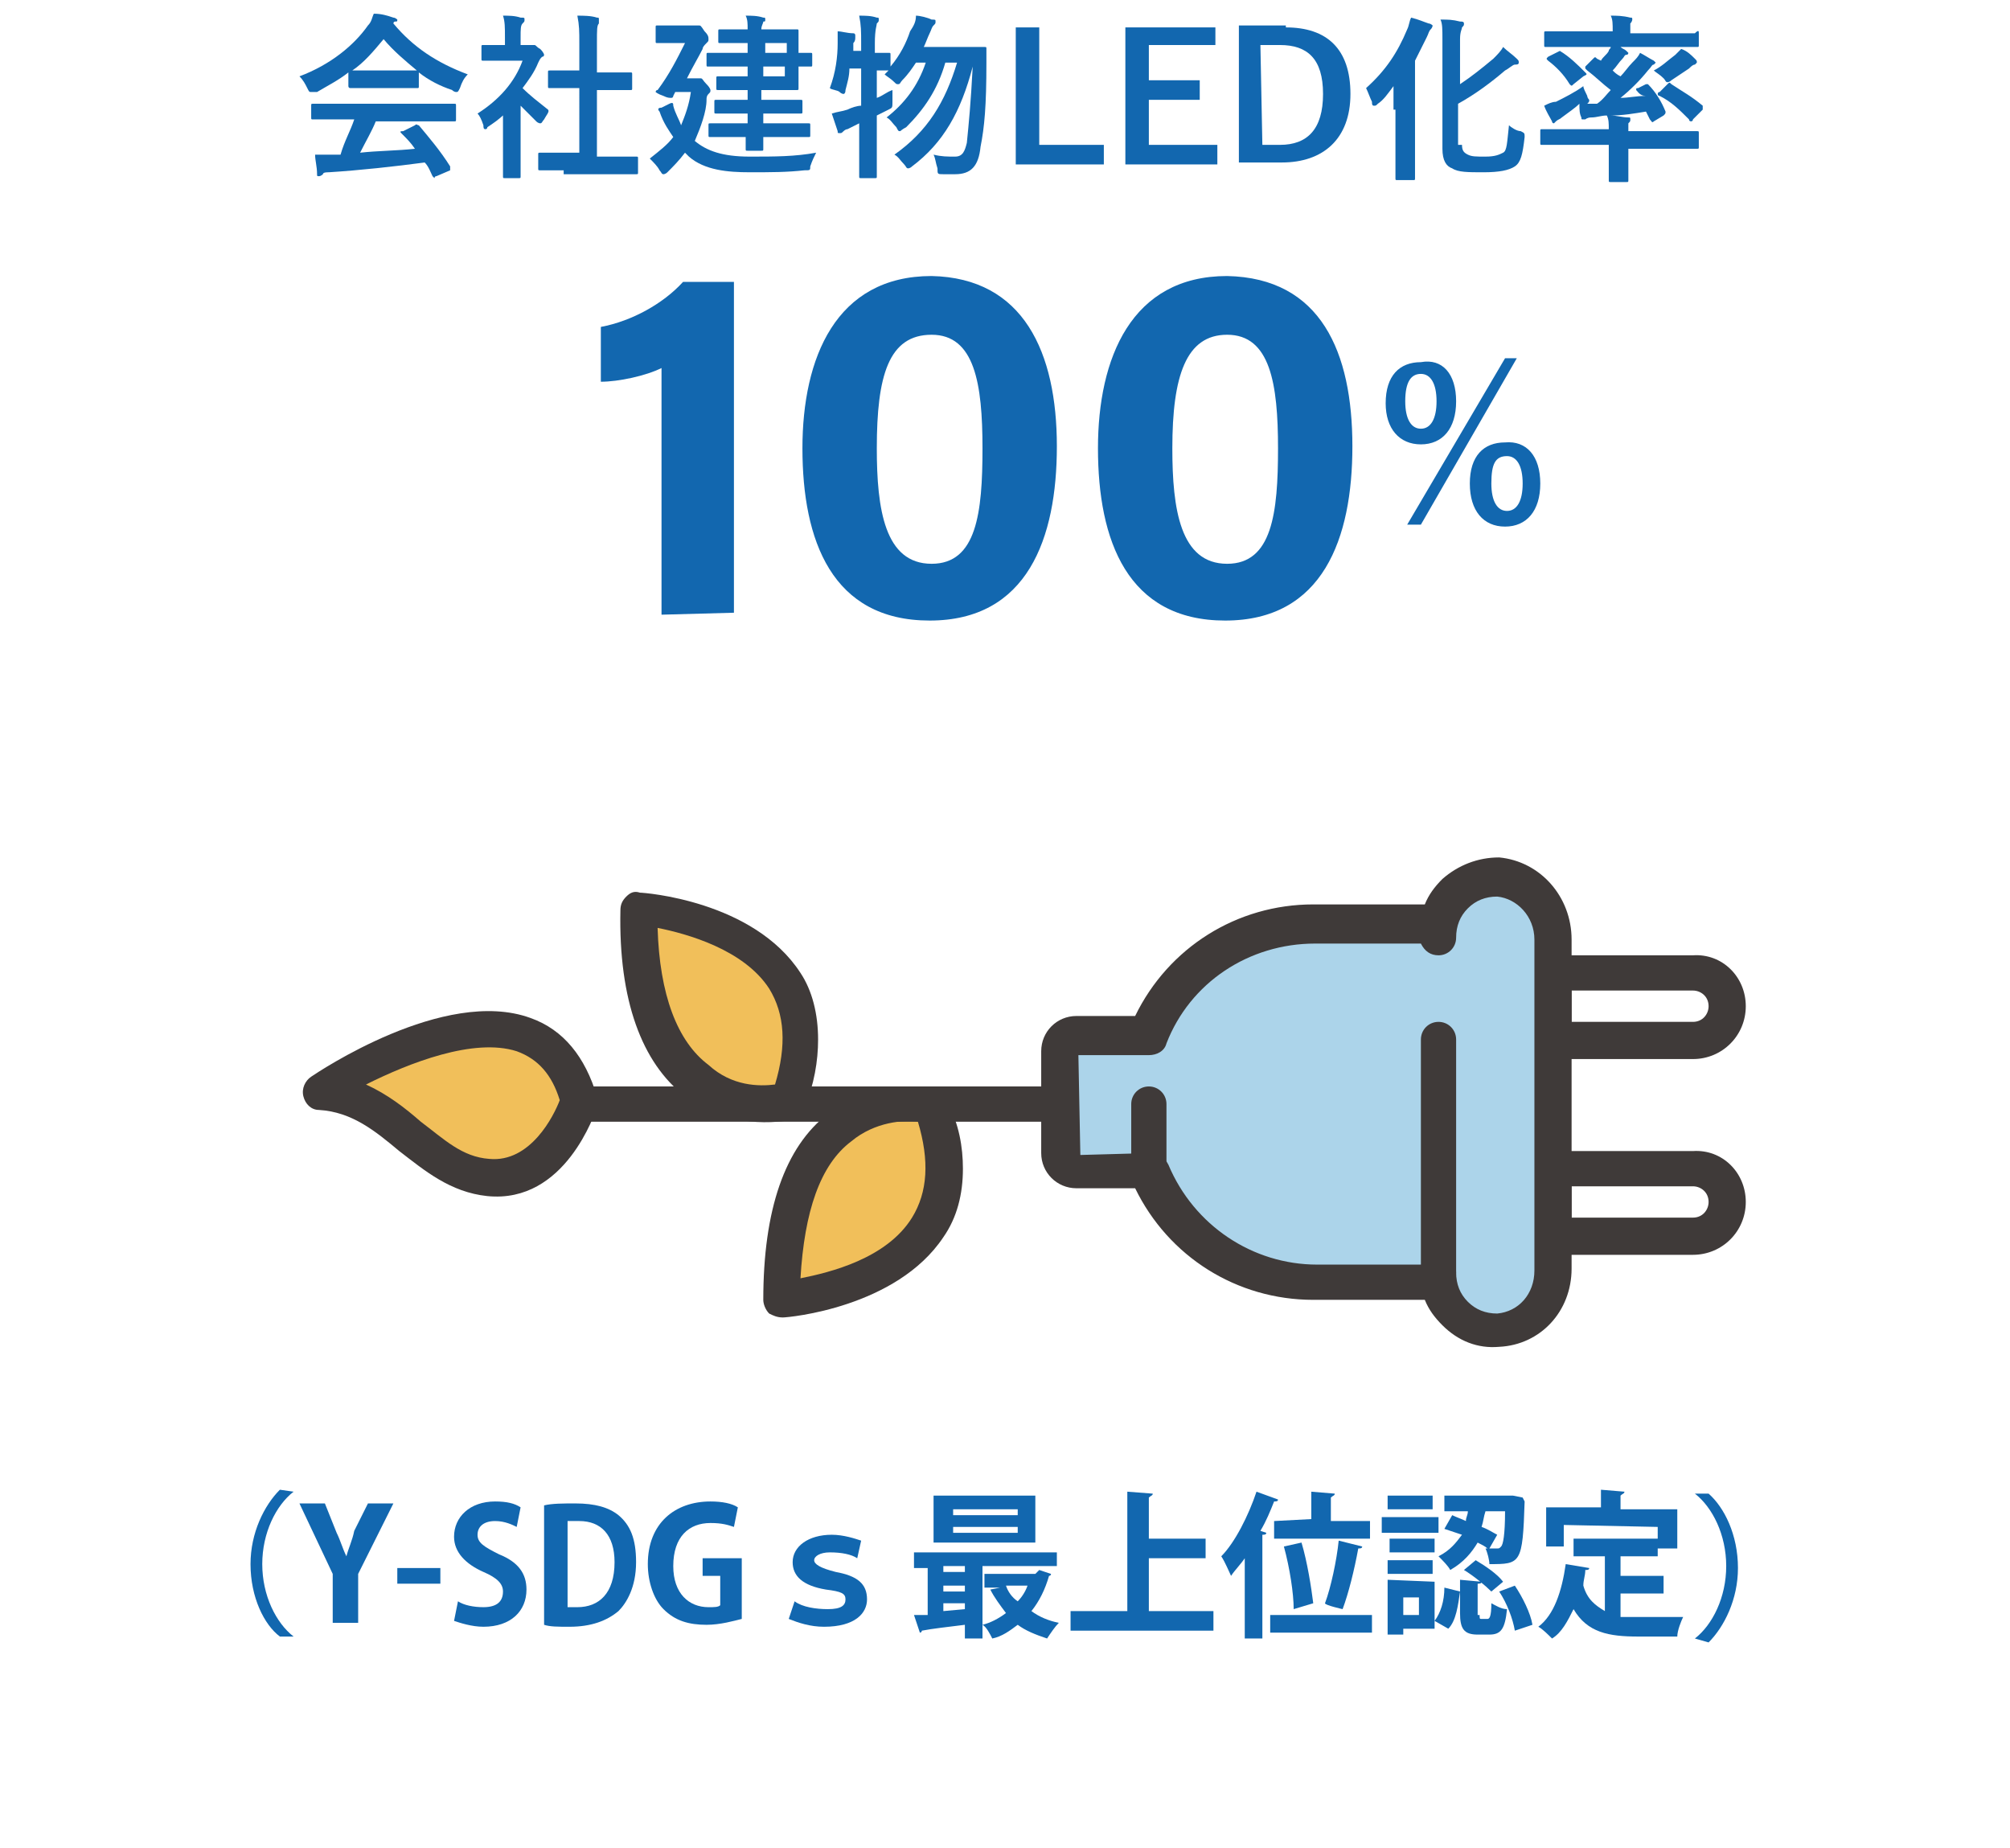 <?xml version="1.0" encoding="utf-8"?>
<!-- Generator: Adobe Illustrator 27.1.1, SVG Export Plug-In . SVG Version: 6.00 Build 0)  -->
<svg version="1.1" id="レイヤー_1" xmlns="http://www.w3.org/2000/svg" xmlns:xlink="http://www.w3.org/1999/xlink" x="0px"
	 y="0px" viewBox="0 0 102.7 94.4" style="enable-background:new 0 0 102.7 94.4;" xml:space="preserve">
<style type="text/css">
	.st0{fill:#F1BF5A;}
	.st1{fill:#ACD4EA;}
	.st2{fill:#1267AF;}
	.st3{fill:#3F3A39;}
	.st4{fill:none;}
</style>
<path class="st0" d="M40.1,66.5c0,0,0-5.5,1.3-7.4s4.3-2.9,5.6-3c1.2-0.1,1.9,5.6,0.4,7.1C45.9,64.7,42.3,66.7,40.1,66.5z"/>
<path class="st0" d="M39.7,56.3c0,0-5.6-0.7-6.1-3.4s-1.4-5.8-0.9-6.4c0.6-0.6,5,1.1,6.3,2.5C40.4,50.5,41.5,55.1,39.7,56.3z"/>
<path class="st0" d="M16.8,55.6c0,0,5.7-3.7,8.4-3.1c2.7,0.6,3.6,2.1,4,3.4c0.4,1.3-2,4.5-3.7,4.2C23.8,59.8,20.4,55.7,16.8,55.6z"
	/>
<path class="st1" d="M54.3,53.2v6.9l4.2-0.1c0,0,1.8,2.9,3.3,4.1c1.5,1.1,4.7,1.5,4.7,1.5h6.4c0,0,1.7,2,3.3,2s2.7-1.4,2.9-2.3
	s0-18.4,0-18.4s-1-2.2-3.1-2.2c-2,0-2.7,2.6-2.7,2.6h-8.2c0,0-5.9,2-6.6,5.1L54.3,53.2z"/>
<g>
	<path class="st2" d="M33.8,31.4V18.8c-0.8,0.4-2.2,0.7-3.1,0.7v-2.8c1.6-0.3,3.2-1.2,4.2-2.3h2.6v16.9L33.8,31.4L33.8,31.4z"/>
	<path class="st2" d="M54,22.8c0,4.7-1.5,8.9-6.5,8.9S41,27.6,41,22.9c0-4.6,1.7-8.8,6.6-8.8C52.3,14.2,54,18,54,22.8z M44.8,22.9
		c0,3.1,0.4,5.9,2.8,5.9c2.3,0,2.6-2.6,2.6-5.9s-0.4-5.8-2.6-5.8C45.4,17.1,44.8,19.2,44.8,22.9z"/>
	<path class="st2" d="M69.1,22.8c0,4.7-1.5,8.9-6.5,8.9s-6.5-4.1-6.5-8.8c0-4.6,1.7-8.8,6.6-8.8C67.5,14.2,69.1,18,69.1,22.8z
		 M59.9,22.9c0,3.1,0.4,5.9,2.8,5.9c2.3,0,2.6-2.6,2.6-5.9s-0.4-5.8-2.6-5.8C60.6,17.1,59.9,19.2,59.9,22.9z"/>
	<path class="st2" d="M74.4,20.5c0,1.4-0.7,2.2-1.8,2.2s-1.8-0.8-1.8-2.1c0-1.4,0.7-2.1,1.8-2.1C73.7,18.3,74.4,19.1,74.4,20.5z
		 M71.8,20.5c0,0.9,0.3,1.4,0.8,1.4s0.8-0.5,0.8-1.4s-0.3-1.4-0.8-1.4S71.8,19.5,71.8,20.5z M72.6,26.8h-0.7l5-8.5h0.6L72.6,26.8z
		 M78.7,24.7c0,1.4-0.7,2.2-1.8,2.2c-1.1,0-1.8-0.8-1.8-2.2c0-1.4,0.7-2.1,1.8-2.1C78,22.5,78.7,23.3,78.7,24.7z M76.2,24.7
		c0,0.9,0.3,1.4,0.8,1.4c0.5,0,0.8-0.5,0.8-1.4s-0.3-1.4-0.8-1.4C76.4,23.3,76.2,23.7,76.2,24.7z"/>
</g>
<g>
	<path class="st2" d="M17.8,3.7c-0.5,0.4-1.1,0.7-1.6,1c-0.2,0-0.2,0-0.3,0s-0.1,0-0.2-0.2c-0.1-0.2-0.2-0.4-0.4-0.6
		c1.6-0.6,2.8-1.6,3.5-2.6C19,1.1,19,0.9,19.1,0.7c0.4,0,0.7,0.1,1,0.2c0.1,0,0.2,0.1,0.2,0.1c0,0.1,0,0.1-0.1,0.1
		c-0.1,0-0.1,0.1-0.1,0.1c1,1.2,2.2,2,3.8,2.6c-0.2,0.2-0.3,0.4-0.4,0.7c-0.1,0.2-0.1,0.2-0.2,0.2c0,0-0.1,0-0.2-0.1
		c-0.6-0.2-1.2-0.5-1.7-0.9v0.7c0,0.1,0,0.1-0.1,0.1s-0.3,0-1,0h-1.4c-0.7,0-1,0-1,0c-0.1,0-0.1-0.1-0.1-0.1V3.7z M17.2,6.1
		c-0.8,0-1.1,0-1.2,0s-0.1,0-0.1-0.1V5.4c0-0.1,0-0.1,0.1-0.1s0.3,0,1.2,0H22c0.8,0,1.1,0,1.2,0s0.1,0,0.1,0.1v0.7
		c0,0.1,0,0.1-0.1,0.1s-0.3,0-1.2,0h-2.8c-0.2,0.5-0.5,1-0.8,1.6c0.9-0.1,1.9-0.1,2.8-0.2c-0.2-0.3-0.4-0.5-0.7-0.8
		c-0.1-0.1,0-0.1,0.1-0.1l0.6-0.3c0.1-0.1,0.1,0,0.2,0C21.9,7,22.5,7.7,23,8.5c0,0.1,0,0.1,0,0.2L22.3,9c-0.1,0-0.1,0.1-0.1,0.1
		s0,0-0.1-0.1c-0.1-0.2-0.2-0.5-0.4-0.7c-1.5,0.2-3.3,0.4-4.9,0.5c-0.1,0-0.3,0-0.3,0.1c0,0-0.1,0.1-0.2,0.1s-0.1,0-0.1-0.1
		c0-0.4-0.1-0.7-0.1-1c0.3,0,0.6,0,1,0c0.1,0,0.2,0,0.3,0c0.2-0.7,0.5-1.2,0.7-1.8H17.2z M20.3,3.6c0.6,0,0.9,0,1,0
		c-0.6-0.5-1.2-1-1.7-1.6c-0.5,0.6-1,1.2-1.6,1.6c0.1,0,0.3,0,1,0H20.3z"/>
	<path class="st2" d="M25.8,5.8c-0.3,0.3-0.6,0.5-0.9,0.7c0,0.1-0.1,0.1-0.1,0.1c-0.1,0-0.1-0.1-0.1-0.2c-0.1-0.3-0.2-0.5-0.3-0.6
		c1.1-0.7,1.9-1.6,2.3-2.7h-1c-0.7,0-0.9,0-1,0s-0.1,0-0.1-0.1V2.4c0-0.1,0-0.1,0.1-0.1s0.3,0,1,0h0.1V1.9c0-0.5,0-0.8-0.1-1.1
		c0.3,0,0.6,0,0.9,0.1c0.2,0,0.2,0,0.2,0.1s0,0.1-0.1,0.2s-0.1,0.3-0.1,0.7v0.4H27c0.1,0,0.1,0,0.2,0h0.1c0.1,0,0.1,0.1,0.3,0.2
		c0.2,0.2,0.2,0.3,0.2,0.3s0,0.1-0.1,0.1C27.6,3,27.6,3,27.5,3.2c-0.2,0.5-0.5,0.9-0.8,1.3c0.4,0.4,0.8,0.7,1.3,1.1
		c0.1,0.1-0.1,0.3-0.2,0.5c-0.1,0.1-0.1,0.2-0.2,0.2c0,0-0.1,0-0.2-0.1c-0.3-0.3-0.5-0.5-0.8-0.8v2.5c0,0.7,0,1,0,1.1s0,0.1-0.1,0.1
		h-0.7c-0.1,0-0.1,0-0.1-0.1s0-0.4,0-1.1V5.8H25.8z M28.8,8.7c-0.9,0-1.2,0-1.2,0c-0.1,0-0.1,0-0.1-0.1V7.9c0-0.1,0-0.1,0.1-0.1
		s0.4,0,1.2,0h0.8V4.5h-0.4c-0.8,0-1.1,0-1.1,0c-0.1,0-0.1,0-0.1-0.1V3.7c0-0.1,0-0.1,0.1-0.1s0.3,0,1.1,0h0.4V2.2
		c0-0.6,0-0.9-0.1-1.4c0.3,0,0.7,0,1,0.1c0.1,0,0.1,0,0.1,0.1s0,0.1,0,0.2c-0.1,0.1-0.1,0.3-0.1,1v1.5h0.6c0.8,0,1.1,0,1.1,0
		c0.1,0,0.1,0,0.1,0.1v0.7c0,0.1,0,0.1-0.1,0.1c-0.1,0-0.3,0-1.1,0h-0.6V8h0.8c0.9,0,1.1,0,1.2,0c0.1,0,0.1,0,0.1,0.1v0.7
		c0,0.1,0,0.1-0.1,0.1c-0.1,0-0.3,0-1.2,0h-2.5V8.7z"/>
	<path class="st2" d="M35.5,7.2C36.1,7.7,36.9,8,38.3,8c1.3,0,2.3,0,3.4-0.2c-0.1,0.2-0.2,0.4-0.3,0.7c0,0.2,0,0.2-0.3,0.2
		c-0.9,0.1-1.7,0.1-2.8,0.1c-1.1,0-2.3-0.1-3.1-0.8c-0.1-0.1-0.1-0.1-0.2-0.2c-0.3,0.4-0.6,0.7-0.9,1c-0.1,0.1-0.2,0.1-0.2,0.1
		c-0.1,0-0.1-0.1-0.2-0.2c-0.1-0.2-0.3-0.4-0.5-0.6c0.5-0.4,0.9-0.7,1.2-1.1c-0.2-0.3-0.5-0.7-0.7-1.3c-0.1-0.1-0.1-0.2,0.1-0.2
		l0.4-0.2c0.2-0.1,0.2,0,0.2,0.1c0.1,0.4,0.3,0.7,0.4,1c0.2-0.5,0.4-1,0.5-1.7h-0.8l-0.1,0.2C34.4,5,34.3,5,34.3,5
		c-0.1,0-0.2,0-0.4-0.1c-0.3-0.1-0.4-0.2-0.4-0.2s0-0.1,0.1-0.1c0.6-0.8,1-1.6,1.4-2.4h-0.6c-0.6,0-0.8,0-0.8,0
		c-0.1,0-0.1,0-0.1-0.1V1.4c0-0.1,0-0.1,0.1-0.1c0.1,0,0.2,0,0.8,0h1c0.1,0,0.2,0,0.2,0h0.1c0.1,0,0.1,0,0.3,0.3
		c0.2,0.2,0.2,0.3,0.2,0.4c0,0.1,0,0.1-0.1,0.2c-0.1,0.1-0.2,0.2-0.2,0.3c-0.2,0.4-0.5,0.9-0.8,1.5h0.4c0.1,0,0.2,0,0.2,0
		c0.1,0,0.1,0,0.1,0c0.1,0,0.1,0.1,0.3,0.3c0.2,0.2,0.2,0.3,0.2,0.3c0,0.1,0,0.1-0.1,0.2c-0.1,0.1-0.1,0.2-0.1,0.3
		C36.1,5.7,35.8,6.5,35.5,7.2L35.5,7.2z M37.5,7c-0.9,0-1.2,0-1.2,0c-0.1,0-0.1,0-0.1-0.1V6.4c0-0.1,0-0.1,0.1-0.1
		c0.1,0,0.4,0,1.2,0h0.7V5.8h-0.4c-0.8,0-1.1,0-1.2,0c-0.1,0-0.1,0-0.1-0.1V5.2c0-0.1,0-0.1,0.1-0.1c0.1,0,0.3,0,1.2,0h0.4V4.6h-0.5
		c-0.7,0-0.9,0-1,0c-0.1,0-0.1,0-0.1-0.1V4c0-0.1,0-0.1,0.1-0.1c0.1,0,0.3,0,1,0h0.5V3.4h-0.8c-0.8,0-1.1,0-1.2,0
		c-0.1,0-0.1,0-0.1-0.1V2.8c0-0.1,0-0.1,0.1-0.1c0.1,0,0.3,0,1.2,0h0.8V2.2h-0.3c-0.8,0-1.1,0-1.1,0c-0.1,0-0.1,0-0.1-0.1V1.6
		c0-0.1,0-0.1,0.1-0.1c0.1,0,0.3,0,1.1,0h0.3c0-0.3,0-0.5-0.1-0.7c0.3,0,0.6,0,0.9,0.1c0.1,0,0.1,0,0.1,0.1s0,0.1-0.1,0.1
		c0,0.1-0.1,0.2-0.1,0.4h0.5c0.8,0,1.2,0,1.3,0s0.1,0,0.1,0.1s0,0.3,0,0.9v0.2c0.3,0,0.6,0,0.6,0c0.1,0,0.1,0,0.1,0.1v0.5
		c0,0.1,0,0.1-0.1,0.1c0,0-0.3,0-0.6,0v0.2c0,0.6,0,0.8,0,0.9s0,0.1-0.1,0.1c-0.1,0-0.5,0-1.3,0h-0.5v0.5h0.9c0.8,0,1.1,0,1.1,0
		c0.1,0,0.1,0,0.1,0.1v0.5c0,0.1,0,0.1-0.1,0.1c-0.1,0-0.3,0-1.1,0H39v0.5h1.1c0.9,0,1.2,0,1.2,0c0.1,0,0.1,0,0.1,0.1v0.5
		c0,0.1,0,0.1-0.1,0.1c-0.1,0-0.4,0-1.2,0H39c0,0.4,0,0.6,0,0.6c0,0.1,0,0.1-0.1,0.1h-0.7c-0.1,0-0.1,0-0.1-0.1c0,0,0-0.2,0-0.6
		C38.1,7,37.5,7,37.5,7z M39.1,2.2v0.5h1.1V2.2H39.1z M40.1,3.4H39v0.5h1.1V3.4z"/>
	<path class="st2" d="M43.4,3.5c0,0.4-0.1,0.7-0.2,1.1c0,0.2-0.1,0.2-0.1,0.2s-0.1,0-0.2-0.1c-0.1-0.1-0.4-0.1-0.5-0.2
		c0.3-0.8,0.4-1.6,0.4-2.3c0-0.2,0-0.4,0-0.6c0.2,0,0.5,0.1,0.8,0.1c0.1,0,0.1,0.1,0.1,0.1v0.1c0,0.1,0,0.2-0.1,0.3
		c0,0.1,0,0.3,0,0.4H44V2.2c0-0.6,0-0.9-0.1-1.4c0.3,0,0.6,0,0.9,0.1c0.1,0,0.1,0,0.1,0.1s0,0.1-0.1,0.2c0,0.1-0.1,0.3-0.1,1v0.5
		c0.5,0,0.7,0,0.7,0c0.1,0,0.1,0,0.1,0.1v0.6c0.5-0.6,0.8-1.2,1-1.8c0.2-0.3,0.3-0.5,0.3-0.8c0.2,0,0.6,0.1,0.8,0.2
		c0.2,0,0.2,0,0.2,0.1s0,0.1-0.1,0.2s-0.1,0.2-0.2,0.4c-0.1,0.2-0.2,0.5-0.3,0.7h2.1c0.7,0,0.9,0,1,0s0.1,0,0.1,0.1
		c0,0.2,0,0.5,0,0.7c0,2.2-0.1,3.3-0.3,4.3c-0.1,1-0.5,1.4-1.3,1.4c-0.2,0-0.4,0-0.6,0c-0.3,0-0.3,0-0.3-0.3
		c-0.1-0.3-0.1-0.5-0.2-0.7C48.1,8,48.4,8,48.8,8c0.4,0,0.5-0.3,0.6-0.7c0.1-1,0.2-2,0.3-3.9c-0.6,2.3-1.5,3.9-3.1,5.1
		c-0.1,0.1-0.2,0.1-0.2,0.1c-0.1,0-0.1-0.1-0.2-0.2C46,8.2,45.9,8,45.7,7.9c1.7-1.2,2.6-2.7,3.2-4.7h-0.6c-0.4,1.4-1.1,2.4-2,3.3
		C46.1,6.6,46,6.7,46,6.7c-0.1,0-0.1,0-0.2-0.2c-0.2-0.2-0.3-0.4-0.5-0.5c0.9-0.7,1.6-1.6,2-2.8h-0.5c-0.2,0.3-0.4,0.6-0.7,0.9
		C46,4.2,46,4.3,45.9,4.3c-0.1,0-0.1,0-0.2-0.1c-0.2-0.2-0.4-0.3-0.5-0.4l0.2-0.2c-0.1,0-0.3,0-0.6,0V5c0.3-0.1,0.5-0.3,0.8-0.4
		c0,0.2,0,0.4,0,0.6c0,0.3,0,0.3-0.2,0.4S45,5.8,44.8,5.9v1.5c0,1,0,1.5,0,1.6c0,0.1,0,0.1-0.1,0.1H44c-0.1,0-0.1,0-0.1-0.1
		s0-0.6,0-1.6V6.3c-0.2,0.1-0.4,0.2-0.6,0.3c-0.1,0-0.2,0.1-0.2,0.1C43,6.8,43,6.8,42.9,6.8s-0.1,0-0.1-0.1
		c-0.1-0.3-0.2-0.6-0.3-0.9c0.3-0.1,0.5-0.1,0.8-0.2c0.2-0.1,0.5-0.2,0.7-0.2V3.5H43.4z"/>
	<path class="st2" d="M53.1,7.4h3.3v1h-4.5v-7h1.2V7.4z"/>
	<path class="st2" d="M62.1,2.3h-3.4v1.8h2.6v1h-2.6v2.3h3.5v1h-4.7v-7h4.6C62.1,1.4,62.1,2.3,62.1,2.3z"/>
	<path class="st2" d="M65.7,1.4c2.1,0,3.3,1.1,3.3,3.4s-1.4,3.5-3.5,3.5h-2.2v-7h2.4V1.4z M64.5,7.4h0.9c1.4,0,2.2-0.8,2.2-2.6
		s-0.8-2.5-2.2-2.5h-1L64.5,7.4L64.5,7.4z"/>
	<path class="st2" d="M71.2,5.6c0-0.3,0-0.8,0-1.2c-0.3,0.4-0.5,0.7-0.8,0.9c-0.1,0.1-0.1,0.1-0.2,0.1s-0.1-0.1-0.1-0.2
		C70,5,69.9,4.7,69.8,4.5c1-0.9,1.6-1.8,2.1-3C72,1.3,72,1.1,72.1,0.9C72.5,1,72.7,1.1,73,1.2c0.1,0,0.2,0.1,0.2,0.1s0,0.1-0.1,0.2
		S73,1.7,72.9,1.9c-0.2,0.4-0.4,0.8-0.6,1.2v4.6c0,0.9,0,1.3,0,1.4c0,0.1,0,0.1-0.1,0.1h-0.8c-0.1,0-0.1,0-0.1-0.1s0-0.5,0-1.4V5.6
		H71.2z M74.7,7.4c0,0.3,0.1,0.4,0.3,0.5C75.2,8,75.4,8,75.9,8s0.7-0.1,0.9-0.2s0.2-0.5,0.3-1.4c0.1,0.1,0.4,0.3,0.6,0.3
		c0.2,0.1,0.2,0.1,0.2,0.3c-0.1,0.9-0.2,1.3-0.5,1.5s-0.8,0.3-1.6,0.3c-0.8,0-1.3,0-1.6-0.2c-0.3-0.1-0.5-0.4-0.5-1V2
		c0-0.5,0-0.8-0.1-1c0.4,0,0.6,0,1,0.1c0.1,0,0.2,0,0.2,0.1c0,0.1,0,0.1-0.1,0.2c0,0.1-0.1,0.2-0.1,0.6v2.3c0.6-0.4,1.1-0.8,1.7-1.3
		c0.2-0.2,0.4-0.4,0.5-0.6C77,2.6,77.3,2.8,77.5,3c0.1,0.1,0.1,0.1,0.1,0.2s-0.1,0.1-0.2,0.1s-0.3,0.2-0.5,0.3
		c-0.7,0.6-1.5,1.2-2.4,1.7v2.1H74.7z"/>
	<path class="st2" d="M80.2,2.4c-0.8,0-1.1,0-1.2,0s-0.1,0-0.1-0.1V1.7c0-0.1,0-0.1,0.1-0.1s0.3,0,1.2,0h2.2c0-0.4,0-0.6-0.1-0.8
		c0.3,0,0.6,0,1,0.1c0.1,0,0.1,0,0.1,0.1c0,0,0,0.1-0.1,0.2c0,0.1,0,0.2,0,0.5h2.2c0.8,0,1.1,0,1.1,0c0.2-0.2,0.2-0.1,0.2,0v0.6
		c0,0.1,0,0.1-0.1,0.1s-0.3,0-1.1,0h-2.8c0.1,0.1,0.2,0.1,0.3,0.2c0.1,0.1,0.1,0.1,0.1,0.1s0,0.1-0.1,0.1S83,2.9,82.9,3
		c-0.2,0.2-0.3,0.4-0.5,0.6c0.1,0.1,0.2,0.2,0.4,0.3c0.2-0.2,0.4-0.5,0.6-0.7s0.3-0.3,0.4-0.5C84,2.8,84.3,3,84.5,3.1
		c0.1,0.1,0.1,0.1,0.1,0.1l-0.1,0.1c-0.1,0-0.1,0.1-0.3,0.3c-0.4,0.5-0.9,1-1.4,1.4c0.4,0,0.8-0.1,1.3-0.1c-0.3,0-0.4-0.2-0.5-0.3
		c0-0.1,0-0.1,0.1-0.1l0.4-0.2c0.1,0,0.1,0,0.1,0c0.4,0.4,0.7,0.9,0.9,1.4c0,0.1,0,0.1-0.1,0.2l-0.5,0.3c-0.1,0.1-0.1,0-0.2-0.1
		l-0.2-0.4c-0.6,0.1-1.2,0.2-1.8,0.2c0.3,0,0.6,0.1,0.9,0.1c0.1,0,0.1,0,0.1,0.1s0,0.1-0.1,0.2c0,0.1,0,0.2,0,0.4h2.4
		c0.8,0,1.1,0,1.1,0c0.1,0,0.1,0,0.1,0.1v0.7c0,0.1,0,0.1-0.1,0.1s-0.3,0-1.1,0h-2.4v0.6c0,0.6,0,0.9,0,1s0,0.1-0.1,0.1h-0.8
		c-0.1,0-0.1,0-0.1-0.1s0-0.3,0-1V7.4h-2.3c-0.8,0-1.1,0-1.1,0c-0.1,0-0.1,0-0.1-0.1V6.7c0-0.1,0-0.1,0.1-0.1s0.3,0,1.1,0h2.3
		c0-0.3,0-0.5-0.1-0.7c-0.3,0-0.5,0.1-0.8,0.1C81.1,6,81,6.1,81,6.1h-0.1c-0.1,0-0.1,0-0.1-0.1c-0.1-0.2-0.1-0.4-0.1-0.7
		c-0.2,0.2-0.5,0.4-0.9,0.7c-0.1,0.1-0.2,0.1-0.3,0.2l-0.1,0.1c0,0-0.1,0-0.1-0.1C79.2,6,79,5.7,78.9,5.4c0.2-0.1,0.4-0.2,0.6-0.2
		c0.4-0.2,1-0.5,1.4-0.8c0,0.1,0.1,0.3,0.2,0.5c0,0.1,0.1,0.2,0.1,0.2c0,0.1,0,0.1-0.1,0.2c0.2,0,0.3,0,0.5,0
		c0.3-0.2,0.5-0.5,0.7-0.7c-0.4-0.3-0.8-0.7-1.2-1L81,3.5c0,0,0,0,0-0.1L81.4,3c0.1-0.1,0.1-0.1,0.2,0l0.2,0.1
		c0.1-0.2,0.3-0.3,0.4-0.5c0-0.1,0.1-0.1,0.1-0.2H80.2z M79.7,2.6C79.8,2.5,79.8,2.5,79.7,2.6c0.5,0.3,0.9,0.7,1.3,1.1
		c0.1,0.1,0.1,0.1-0.1,0.2l-0.5,0.4c-0.1,0.1-0.1,0.1-0.2,0c-0.3-0.5-0.7-0.9-1.1-1.2C79,3,79,3,79.1,2.9L79.7,2.6z M86.6,3
		c0.1,0.1,0.1,0.1,0.1,0.2l-0.1,0.1c-0.1,0-0.2,0.1-0.3,0.2c-0.3,0.2-0.6,0.4-0.9,0.6c-0.1,0.1-0.2,0.1-0.2,0.1
		c-0.1,0-0.1-0.1-0.2-0.2c-0.2-0.2-0.4-0.3-0.5-0.4c0.4-0.2,0.7-0.5,1.1-0.8c0.1-0.1,0.2-0.2,0.3-0.3C86.2,2.6,86.4,2.8,86.6,3z
		 M85.2,4.3c0.1-0.1,0.1-0.1,0.2,0c0.6,0.4,1,0.6,1.6,1.1v0.1v0.1l-0.5,0.5c0,0.1-0.1,0.1-0.1,0.1s-0.1,0-0.1-0.1
		c-0.5-0.5-0.9-0.9-1.5-1.2c0,0-0.1,0-0.1-0.1c0,0,0-0.1,0.1-0.1L85.2,4.3z"/>
</g>
<g>
	<g>
		<path class="st2" d="M15,76.2c-0.9,0.7-1.6,2.1-1.6,3.7s0.7,3,1.6,3.7l0,0h-0.7c-0.8-0.6-1.5-2-1.5-3.7c0-1.6,0.7-3,1.5-3.8
			L15,76.2L15,76.2z"/>
		<path class="st2" d="M20.1,76.8l-1.8,3.6v2.5H17v-2.5l-1.7-3.6h1.3l0.6,1.5c0.2,0.4,0.3,0.8,0.5,1.2l0,0c0.1-0.4,0.3-0.8,0.4-1.3
			l0.7-1.4H20.1z"/>
		<path class="st2" d="M20.3,80.1h2.2v0.8h-2.2V80.1z"/>
		<path class="st2" d="M26.4,78c-0.2-0.1-0.6-0.3-1.1-0.3c-0.6,0-0.9,0.3-0.9,0.7c0,0.4,0.3,0.6,1.1,1c1,0.4,1.4,1,1.4,1.8
			c0,1.1-0.8,1.9-2.2,1.9c-0.6,0-1.2-0.2-1.5-0.3l0.2-1c0.3,0.2,0.8,0.3,1.3,0.3c0.7,0,1-0.3,1-0.8c0-0.4-0.3-0.7-1-1
			c-0.9-0.4-1.5-1-1.5-1.8c0-1,0.8-1.8,2.1-1.8c0.6,0,1,0.1,1.3,0.3L26.4,78z"/>
		<path class="st2" d="M27.8,76.9c0.4-0.1,1-0.1,1.6-0.1c1,0,1.7,0.2,2.2,0.6c0.6,0.5,0.9,1.2,0.9,2.4c0,1.3-0.5,2.1-0.9,2.5
			c-0.6,0.5-1.4,0.8-2.5,0.8c-0.6,0-1,0-1.3-0.1C27.8,83,27.8,76.9,27.8,76.9z M29,82.1c0.1,0,0.3,0,0.5,0c1.1,0,1.9-0.7,1.9-2.3
			c0-1.4-0.7-2.1-1.8-2.1c-0.2,0-0.4,0-0.6,0V82.1z"/>
		<path class="st2" d="M37.9,82.7c-0.4,0.1-1.1,0.3-1.8,0.3c-0.9,0-1.6-0.2-2.2-0.8c-0.5-0.5-0.8-1.4-0.8-2.3c0-2.1,1.4-3.2,3.2-3.2
			c0.6,0,1.1,0.1,1.4,0.3l-0.2,1c-0.3-0.1-0.6-0.2-1.2-0.2c-1.1,0-1.9,0.7-1.9,2.2c0,1.4,0.8,2.1,1.8,2.1c0.3,0,0.5,0,0.6-0.1v-1.5
			h-0.9v-0.9h2V82.7z"/>
		<path class="st2" d="M40.6,81.8c0.4,0.3,1.1,0.4,1.7,0.4c0.7,0,0.9-0.2,0.9-0.5s-0.2-0.4-1-0.5c-1.2-0.2-1.7-0.7-1.7-1.4
			c0-0.8,0.8-1.4,2-1.4c0.6,0,1.2,0.2,1.5,0.3l-0.2,0.9c-0.3-0.2-0.8-0.3-1.4-0.3c-0.5,0-0.8,0.2-0.8,0.4s0.3,0.4,1.1,0.6
			c1.1,0.2,1.6,0.6,1.6,1.4c0,0.7-0.6,1.4-2.2,1.4c-0.7,0-1.3-0.2-1.8-0.4L40.6,81.8z"/>
		<path class="st2" d="M54,80h-3.8v3.7h-0.9V83c-0.8,0.1-1.7,0.2-2.2,0.3c0,0.1-0.1,0.1-0.1,0.1l-0.3-0.9h0.7v-2.4h-0.7v-0.8H54V80z
			 M52.9,76.4v2.4h-5.2v-2.4H52.9z M49.3,80.3V80h-1.1v0.3H49.3z M49.3,81.3V81h-1.1v0.3H49.3z M48.2,82.3l1.1-0.1v-0.3h-1.1V82.3z
			 M52,77.4v-0.3h-3.3v0.3H52z M52,78.3V78h-3.3v0.3H52z M53.1,80.2l0.6,0.2c0,0.1-0.1,0.1-0.1,0.1c-0.2,0.7-0.5,1.3-0.9,1.8
			c0.4,0.3,0.9,0.5,1.4,0.6c-0.2,0.2-0.4,0.5-0.6,0.8c-0.6-0.2-1.1-0.4-1.5-0.7c-0.4,0.3-0.8,0.6-1.3,0.7c-0.1-0.2-0.3-0.6-0.5-0.7
			c0.4-0.1,0.8-0.3,1.2-0.6c-0.3-0.4-0.6-0.8-0.8-1.2l0.5-0.1h-0.8v-0.7h2.6L53.1,80.2z M51.4,81c0.1,0.3,0.3,0.6,0.6,0.8
			c0.2-0.2,0.4-0.5,0.5-0.8H51.4z"/>
		<path class="st2" d="M58.6,82.3H62v1h-7.3v-1h2.9v-6.1l1.3,0.1c0,0.1-0.1,0.1-0.2,0.2v2.1h2.9v1h-2.9v2.7H58.6z"/>
		<path class="st2" d="M65.3,76.6c0,0.1-0.1,0.1-0.2,0.1c-0.2,0.5-0.4,1-0.7,1.5l0.3,0.1c0,0.1-0.1,0.1-0.2,0.1v5.3h-0.9v-4.1
			c-0.2,0.3-0.5,0.6-0.7,0.9c-0.1-0.2-0.3-0.7-0.5-1c0.7-0.7,1.4-2.1,1.8-3.3L65.3,76.6z M70.1,82.5v0.9h-5.2v-0.9H70.1z M67,77.6
			v-1.4l1.2,0.1c0,0.1-0.1,0.1-0.2,0.2v1.2h2v0.9h-4.9v-0.9L67,77.6L67,77.6z M66.1,82.2c0-0.8-0.2-2.1-0.5-3.2l0.9-0.2
			c0.3,1,0.5,2.3,0.6,3.1L66.1,82.2z M68.6,82.2c0,0-0.9-0.2-0.9-0.3c0.3-0.8,0.6-2.2,0.7-3.2l1.2,0.3c0,0.1-0.1,0.1-0.2,0.1
			C69.2,80.2,68.9,81.4,68.6,82.2z M68.6,82.2L68.6,82.2L68.6,82.2z"/>
		<path class="st2" d="M73.5,77.5v0.8h-2.9v-0.8H73.5z M73.3,80.8v2c0.3-0.4,0.5-1,0.5-1.7l0.8,0.2c-0.1,0.7-0.2,1.5-0.6,1.9
			l-0.7-0.4v0.4h-1.6v0.3h-0.8v-2.8L73.3,80.8L73.3,80.8z M73.3,78.6v0.7H71v-0.7H73.3z M70.9,80.4v-0.7h2.3v0.7H70.9z M73.2,76.4
			v0.7h-2.3v-0.7H73.2z M72.5,82.5v-0.9h-0.8v0.9H72.5z M77.9,76.7c-0.1,3.2-0.2,3.2-1.8,3.2c0-0.2-0.1-0.6-0.2-0.8H76
			c-0.1-0.1-0.3-0.2-0.5-0.3c-0.3,0.5-0.7,1-1.4,1.4c-0.1-0.2-0.4-0.5-0.6-0.7c0.6-0.3,0.9-0.7,1.2-1.1c-0.3-0.1-0.6-0.2-0.9-0.3
			l0.4-0.7c0.2,0.1,0.5,0.2,0.7,0.3c0-0.2,0.1-0.3,0.1-0.5h-1.2v-0.8h3.3h0.2l0.5,0.1L77.9,76.7z M75.6,82.5c0,0.2,0,0.2,0.1,0.2H76
			c0.1,0,0.2-0.1,0.2-0.8c0.2,0.1,0.5,0.3,0.8,0.3c-0.1,1-0.3,1.3-0.9,1.3h-0.6c-0.7,0-0.9-0.3-0.9-1.1v-1.7l1.1,0.1
			c0,0.1-0.1,0.1-0.2,0.1v1.6H75.6z M76.2,81.3c-0.3-0.3-0.9-0.8-1.4-1.1l0.6-0.5c0.5,0.3,1.1,0.7,1.4,1.1L76.2,81.3z M76.1,79.1
			c0.2,0,0.3,0,0.4,0s0.1,0,0.2-0.1c0.1-0.1,0.2-0.6,0.2-1.8h-1c-0.1,0.3-0.1,0.5-0.2,0.8c0.3,0.1,0.6,0.3,0.8,0.4L76.1,79.1z
			 M77.4,83.3c-0.1-0.6-0.4-1.4-0.8-2l0.8-0.3c0.4,0.6,0.8,1.4,0.9,2L77.4,83.3z"/>
		<path class="st2" d="M82.8,81.4v1.2c0.3,0,0.6,0,0.9,0c0.4,0,1.8,0,2.3,0c-0.1,0.2-0.3,0.7-0.3,1h-2c-1.5,0-2.6-0.2-3.3-1.4
			c-0.3,0.6-0.6,1.2-1.1,1.5c-0.2-0.2-0.5-0.5-0.7-0.6c0.8-0.6,1.2-1.8,1.4-3.2l1.2,0.2c0,0.1-0.1,0.1-0.2,0.1
			c0,0.3-0.1,0.5-0.1,0.8c0.2,0.7,0.6,1,1.1,1.3v-2.8h-1.6v-0.9h4.3v0.9h-1.9v1H85v0.9H82.8z M79.9,77.9V79H79v-2h2.8v-0.9l1.2,0.1
			c0,0.1-0.1,0.1-0.2,0.2v0.7h2.9v2h-1V78L79.9,77.9L79.9,77.9z"/>
		<path class="st2" d="M86.6,83.7c0.9-0.7,1.6-2.1,1.6-3.7s-0.7-3-1.6-3.7l0,0h0.7c0.8,0.7,1.5,2.1,1.5,3.8c0,1.6-0.7,3-1.5,3.8
			L86.6,83.7L86.6,83.7z"/>
	</g>
</g>
<g>
	<path class="st3" d="M74.4,53.1V65c0,0.5-0.4,0.9-0.9,0.9s-0.9-0.4-0.9-0.9V53.1c0-0.5,0.4-0.9,0.9-0.9S74.4,52.6,74.4,53.1z"/>
	<path class="st3" d="M89.2,61.4c0,1.5-1.2,2.7-2.7,2.7h-7.1c-0.5,0-0.9-0.4-0.9-0.9v-3.5c0-0.5,0.4-0.9,0.9-0.9h7.1
		C88,58.7,89.2,59.9,89.2,61.4z M80.3,62.2h6.2c0.5,0,0.8-0.4,0.8-0.8c0-0.5-0.4-0.8-0.8-0.8h-6.2V62.2z"/>
	<path class="st3" d="M89.2,51.4c0,1.5-1.2,2.7-2.7,2.7h-7.1c-0.5,0-0.9-0.4-0.9-0.9v-3.5c0-0.5,0.4-0.9,0.9-0.9h7.1
		C88,48.7,89.2,49.9,89.2,51.4z M80.3,52.2h6.2c0.5,0,0.8-0.4,0.8-0.8c0-0.5-0.4-0.8-0.8-0.8h-6.2V52.2z"/>
	<path class="st3" d="M80.3,48v16.8c0,2.2-1.6,3.9-3.7,4c-1.1,0.1-2.1-0.3-2.9-1.1c-0.4-0.4-0.7-0.8-0.9-1.3h-5.7
		c-3.9,0-7.4-2.2-9.1-5.7h-3c-1,0-1.8-0.8-1.8-1.8v-5.2c0-1,0.8-1.8,1.8-1.8h3c1.7-3.5,5.2-5.7,9.1-5.7h5.7c0.2-0.5,0.5-0.9,0.9-1.3
		c0.8-0.7,1.8-1.1,2.9-1.1C78.7,44,80.3,45.8,80.3,48z M74.4,65c0,0.6,0.2,1.1,0.6,1.5s0.9,0.6,1.5,0.6c1.1-0.1,1.9-1,1.9-2.2V48
		c0-1.2-0.9-2.1-1.9-2.2c-0.6,0-1.1,0.2-1.5,0.6c-0.4,0.4-0.6,0.9-0.6,1.5c0,0.5-0.4,0.9-0.9,0.9c-0.4,0-0.7-0.2-0.9-0.6h-5.4
		c-3.4,0-6.4,2-7.6,5.1c-0.1,0.4-0.5,0.6-0.9,0.6h-3.6l0.1,5.1l3.6-0.1c0.4,0,0.7,0.2,0.9,0.6c1.3,3.1,4.3,5.1,7.6,5.1h5.4
		c0.1-0.3,0.5-0.6,0.9-0.6S74.4,64.5,74.4,65z"/>
	<path class="st3" d="M59.6,56.4v3.4c0,0.5-0.4,0.9-0.9,0.9s-0.9-0.4-0.9-0.9v-3.4c0-0.5,0.4-0.9,0.9-0.9
		C59.2,55.5,59.6,55.9,59.6,56.4z"/>
	<path class="st3" d="M55.1,56.4c0,0.5-0.4,0.9-0.9,0.9H29.6c-0.5,0-0.9-0.4-0.9-0.9s0.4-0.9,0.9-0.9h24.6
		C54.7,55.5,55.1,55.9,55.1,56.4z"/>
	<path class="st3" d="M30.5,56.3c0,0.1,0,0.2,0,0.3c-0.1,0.2-1.6,4.9-5.6,4.5c-1.9-0.2-3.2-1.3-4.5-2.3c-1.2-1-2.4-2-4.1-2.1
		c-0.4,0-0.7-0.3-0.8-0.7c-0.1-0.4,0.1-0.8,0.4-1s6.8-4.6,11.2-3c1.7,0.6,2.8,2,3.4,4C30.5,56.1,30.5,56.2,30.5,56.3z M18.7,55.4
		c1.1,0.5,2,1.2,2.8,1.9c1.2,0.9,2.1,1.8,3.5,1.9c2.1,0.2,3.3-2.2,3.6-3c-0.4-1.3-1.1-2.1-2.2-2.5C24.2,53,20.9,54.3,18.7,55.4z"/>
	<path class="st3" d="M41.8,53.1c0,1.1-0.2,2.3-0.7,3.5c-0.1,0.3-0.3,0.5-0.6,0.6c-0.1,0-3,0.7-5.5-1.2c-2.2-1.7-3.4-4.9-3.3-9.5
		c0-0.3,0.1-0.5,0.3-0.7c0.2-0.2,0.4-0.3,0.7-0.2c0.2,0,5.8,0.4,8.2,4.1C41.5,50.6,41.8,51.8,41.8,53.1z M39.6,55.4
		c0.6-2,0.5-3.6-0.3-4.9c-1.3-2-4.2-2.8-5.7-3.1c0.1,3.4,1,5.8,2.6,7C37.4,55.5,38.8,55.5,39.6,55.4z"/>
	<path class="st3" d="M49.2,59.7c0,1.3-0.3,2.5-1,3.5c-2.4,3.6-7.9,4.1-8.2,4.1s-0.5-0.1-0.7-0.2c-0.2-0.2-0.3-0.5-0.3-0.7
		c0-4.6,1.1-7.8,3.3-9.5c2.5-1.9,5.4-1.3,5.5-1.2c0.3,0.1,0.5,0.3,0.6,0.6C49,57.4,49.2,58.6,49.2,59.7z M40.9,65.3
		c1.5-0.3,4.4-1,5.7-3.1c0.8-1.3,0.9-2.9,0.3-4.9c-0.7-0.1-2.2,0-3.4,1C41.9,59.5,41.1,61.9,40.9,65.3z"/>
</g>
<rect class="st4" width="102.7" height="94.4"/>
</svg>
